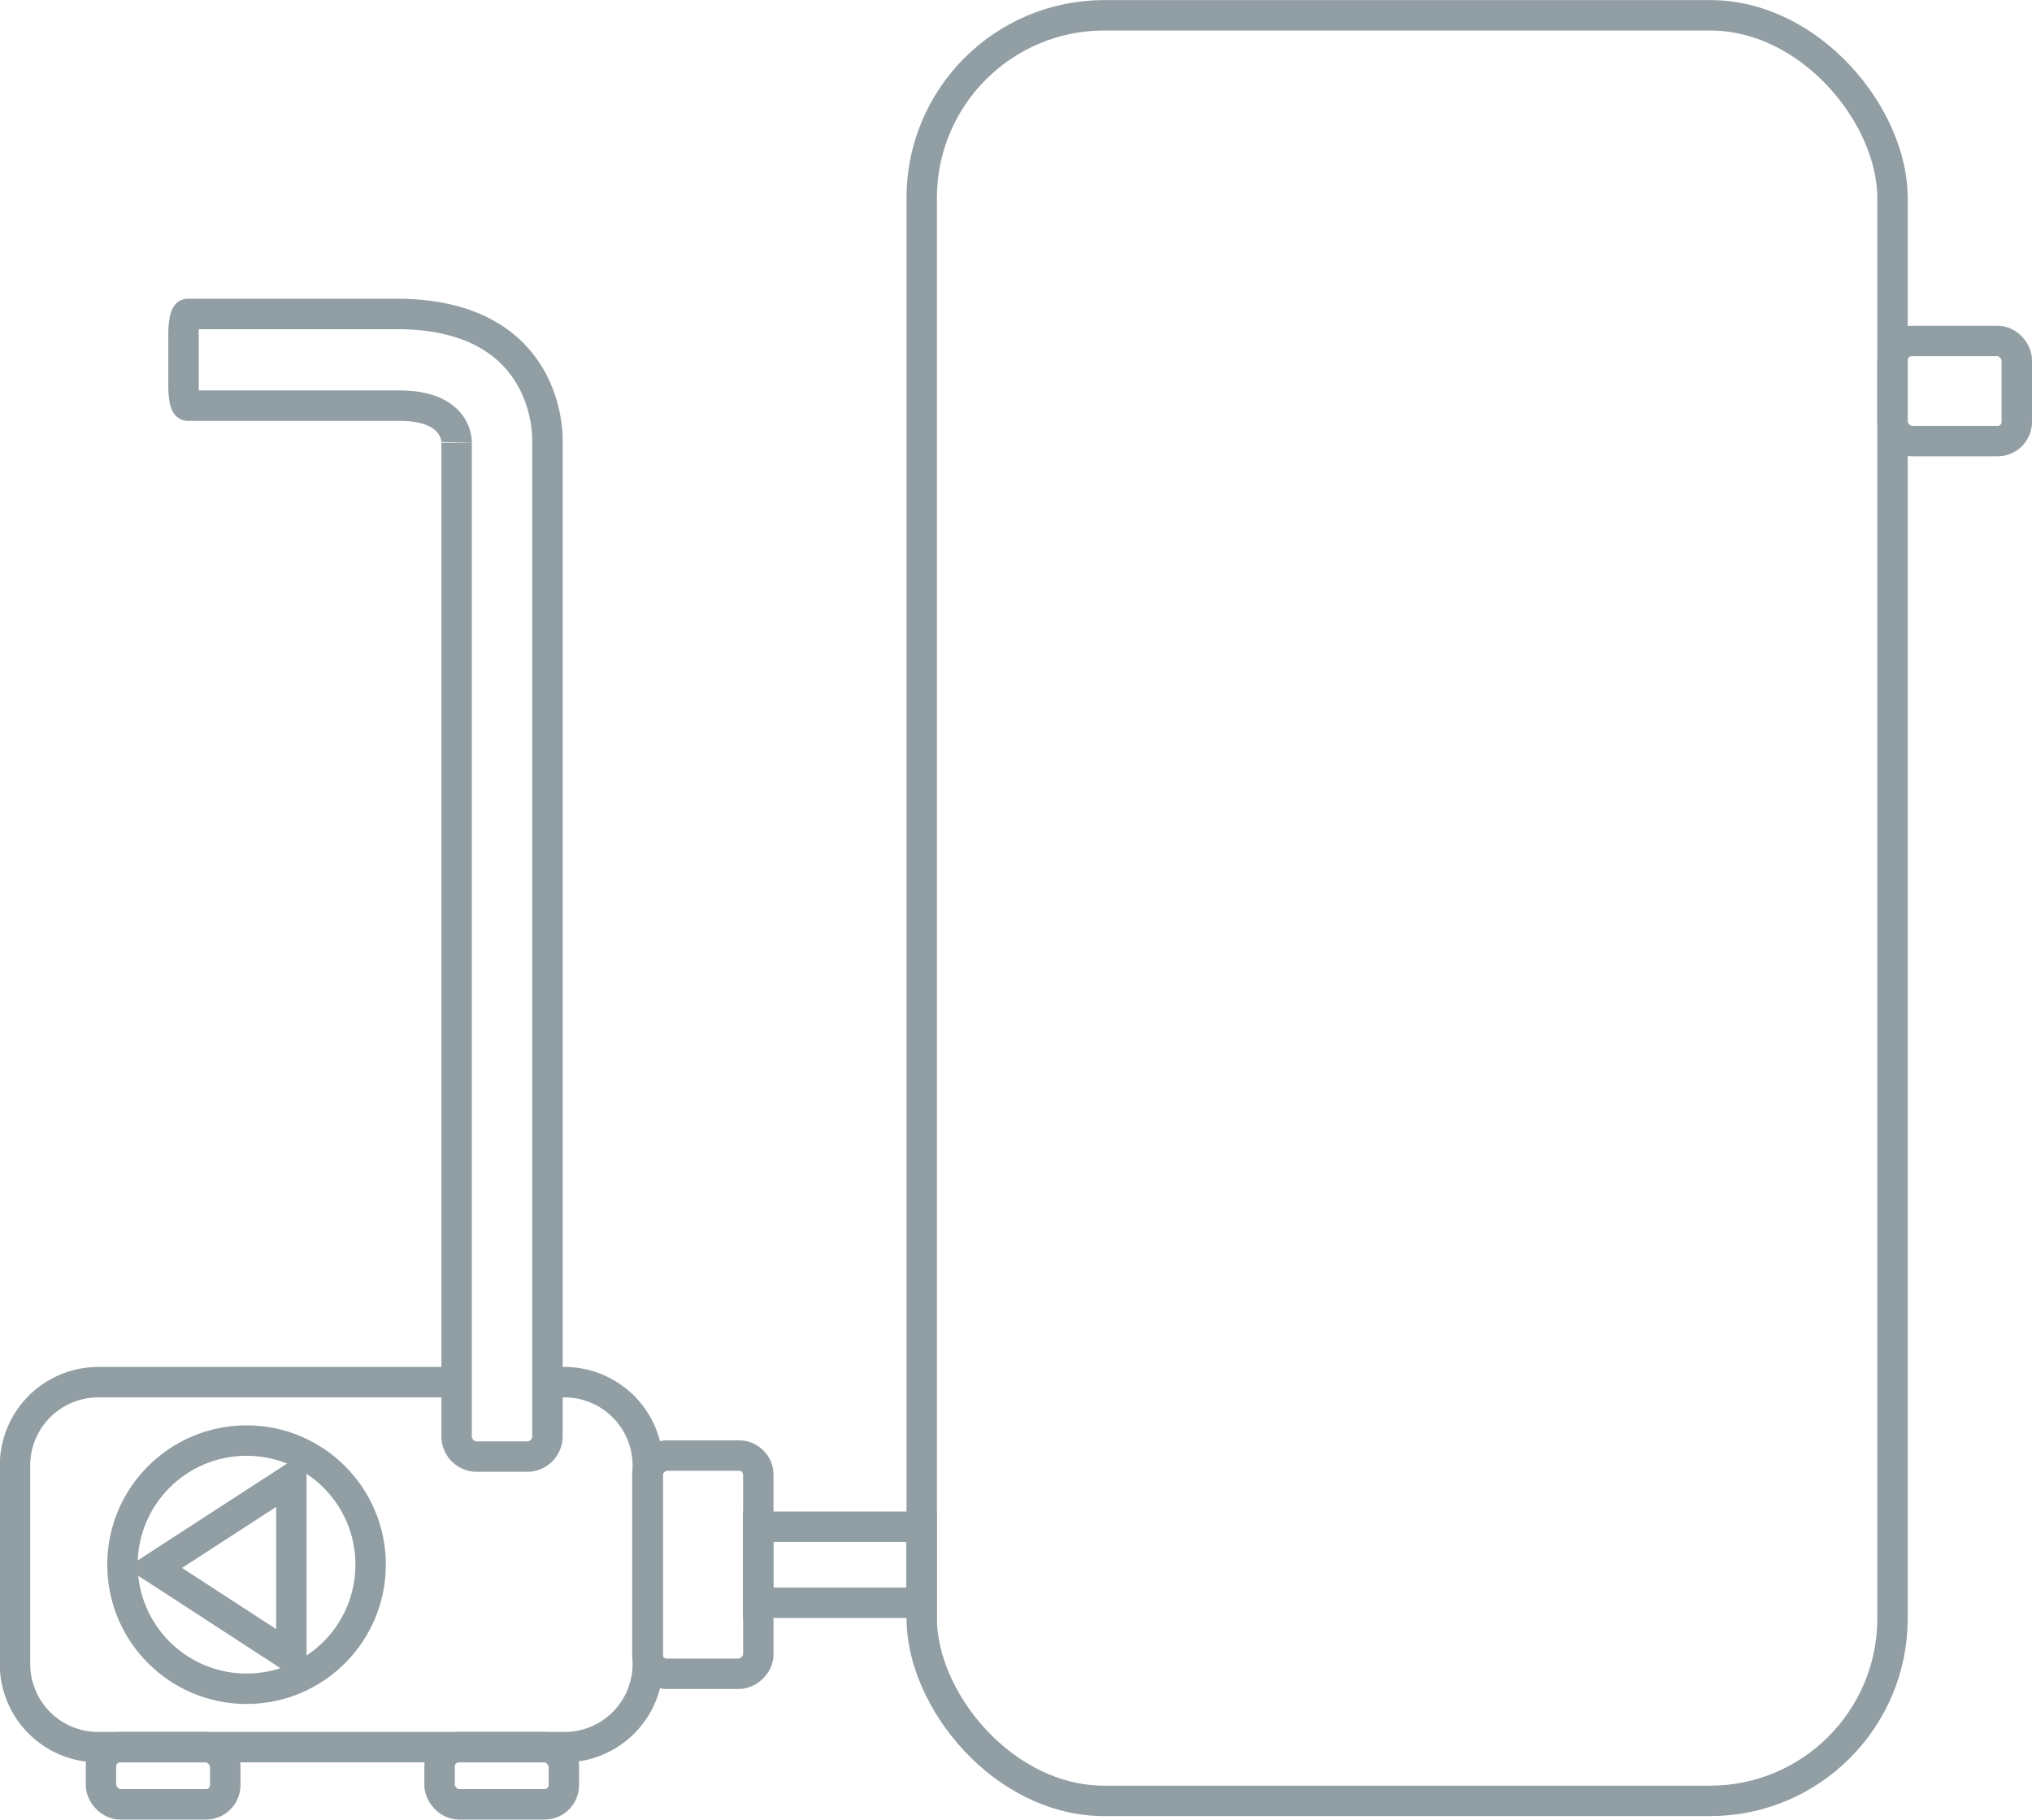 <?xml version="1.0"?>
<svg xmlns="http://www.w3.org/2000/svg" viewBox="0 0 100.22 89.74" width="201" height="180"><defs><style>.cls-1{fill:none;stroke:#919ea4;stroke-miterlimit:10;stroke-width:1.5px;}</style></defs><g id="Warstwa_2" data-name="Warstwa 2"><g id="Warstwa_1-2" data-name="Warstwa 1"><rect class="cls-1" x="45.46" y="0.75" width="47.88" height="88.06" rx="9"/><path class="cls-1" d="M27,68.16h.84a4.11,4.11,0,0,1,4.11,4.1v9.8a4.1,4.1,0,0,1-4.11,4.1h-23a4.1,4.1,0,0,1-4.1-4.1v-9.8a4.11,4.11,0,0,1,4.1-4.1H22.52"/><rect class="cls-1" x="4.98" y="86.16" width="6.13" height="2.82" rx="0.95"/><rect class="cls-1" x="21.68" y="86.16" width="6.13" height="2.82" rx="0.95"/><rect class="cls-1" x="93.34" y="16.81" width="6.13" height="4.94" rx="0.95"/><path class="cls-1" d="M27,21.73v49.1a1,1,0,0,1-1,1H23.47a1,1,0,0,1-.95-1v-49S22.62,20,19.69,20H9.25c-.11,0-.2-.43-.2-1V16.48c0-.52.09-1,.2-1H19.66C27.25,15.53,27,21.73,27,21.73Z"/><rect class="cls-1" x="29.28" y="74.43" width="10.76" height="5.47" rx="0.95" transform="translate(-42.5 111.82) rotate(-90)"/><rect class="cls-1" x="39.55" y="73.13" width="3.75" height="8.06" transform="translate(-35.74 118.59) rotate(-90)"/><circle class="cls-1" cx="12.16" cy="77.16" r="6.12"/><polygon class="cls-1" points="14.37 72.93 14.37 81.72 7.6 77.32 14.37 72.93"/></g></g></svg>
